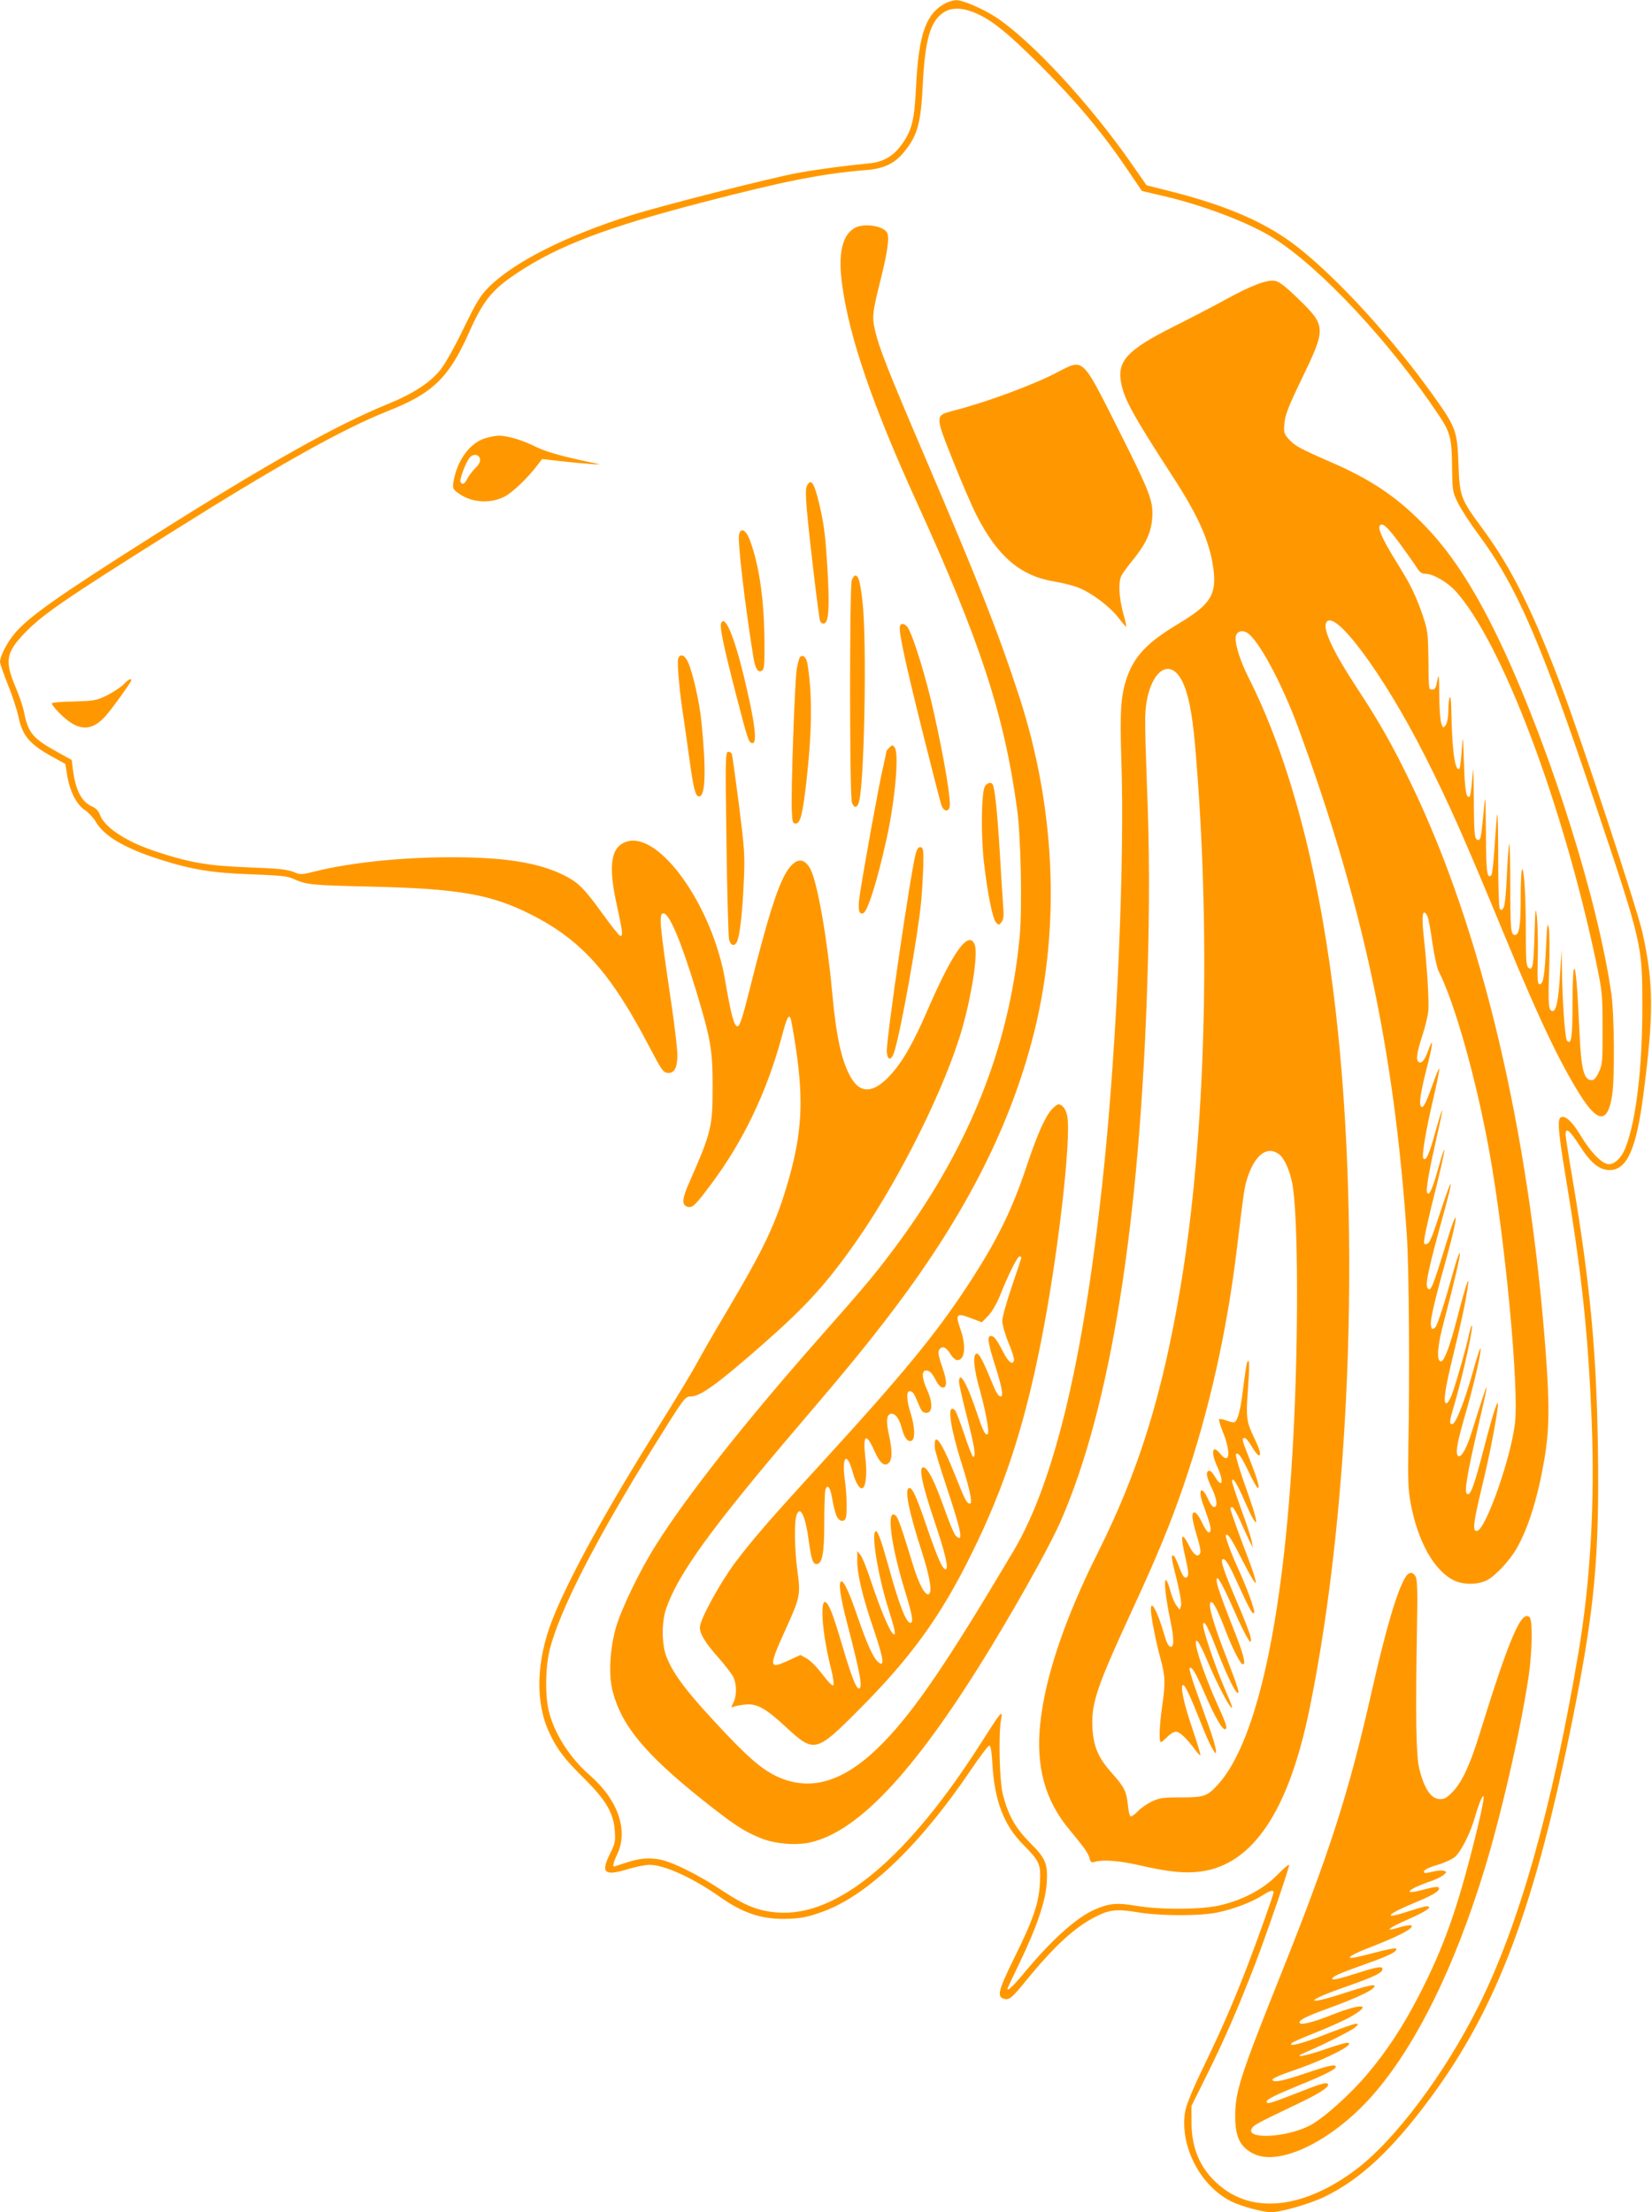 <?xml version="1.0" standalone="no"?>
<!DOCTYPE svg PUBLIC "-//W3C//DTD SVG 20010904//EN"
 "http://www.w3.org/TR/2001/REC-SVG-20010904/DTD/svg10.dtd">
<svg version="1.0" xmlns="http://www.w3.org/2000/svg"
 width="956pt" height="1280pt" viewBox="0 0 956 1280"
 preserveAspectRatio="xMidYMid meet">
<g transform="translate(0,1280) scale(0.1,-0.1)"
fill="#ff9800" stroke="none">
<path d="M5475 12783 c-116 -59 -159 -178 -174 -487 -9 -190 -24 -251 -82
-331 -49 -69 -107 -102 -187 -110 -137 -13 -310 -36 -417 -56 -149 -27 -775
-186 -958 -243 -380 -119 -685 -273 -830 -419 -50 -51 -71 -87 -146 -241 -53
-110 -106 -203 -134 -238 -61 -74 -155 -135 -296 -193 -305 -124 -699 -345
-1356 -760 -564 -357 -739 -480 -817 -579 -42 -53 -78 -125 -78 -156 0 -10 21
-69 46 -132 25 -62 52 -144 60 -182 24 -114 64 -161 197 -235 l75 -41 11 -68
c16 -93 54 -167 102 -199 21 -14 50 -45 64 -69 49 -83 168 -153 374 -218 186
-59 302 -77 526 -85 161 -6 208 -10 240 -25 79 -36 105 -38 450 -46 509 -12
694 -44 925 -160 296 -149 466 -340 692 -775 64 -122 76 -140 100 -143 39 -5
58 29 58 103 0 33 -14 152 -30 265 -75 507 -79 555 -50 555 33 0 101 -161 186
-440 87 -286 98 -350 98 -560 0 -235 -7 -265 -134 -554 -44 -99 -46 -134 -10
-144 28 -7 46 11 138 135 185 248 321 533 407 853 27 103 38 125 49 106 4 -6
18 -86 32 -178 45 -304 34 -490 -42 -758 -72 -251 -137 -389 -356 -759 -72
-121 -151 -258 -176 -305 -25 -47 -129 -219 -231 -381 -297 -474 -512 -866
-605 -1103 -93 -237 -100 -477 -17 -653 46 -98 86 -150 201 -264 127 -126 172
-202 178 -307 4 -56 1 -72 -28 -129 -54 -110 -33 -130 97 -91 48 15 108 27
133 27 86 -1 250 -76 405 -185 132 -93 235 -128 370 -128 97 1 144 10 245 49
253 99 551 388 837 811 53 79 102 143 108 143 8 0 14 -36 18 -107 12 -210 65
-352 177 -465 98 -100 103 -112 98 -222 -6 -119 -38 -211 -151 -440 -90 -184
-99 -218 -58 -231 30 -9 45 2 124 99 166 204 287 316 410 377 77 40 125 44
242 24 126 -21 353 -22 455 -2 94 19 200 59 261 97 47 31 69 37 69 20 0 -13
-96 -282 -153 -430 -84 -217 -149 -365 -248 -570 -65 -134 -103 -226 -110
-265 -35 -194 83 -430 263 -521 56 -29 185 -64 233 -64 58 0 225 48 310 89
208 101 390 271 612 571 390 527 608 1111 829 2220 122 615 150 911 141 1540
-8 560 -45 952 -147 1559 -22 128 -40 244 -40 257 0 44 24 24 80 -63 66 -103
115 -143 175 -143 100 0 154 120 195 435 61 470 60 647 -6 942 -28 128 -356
1123 -462 1403 -173 459 -294 702 -462 930 -128 173 -133 187 -140 375 -7 193
-14 211 -146 397 -236 329 -538 661 -774 850 -179 143 -403 243 -735 328
l-150 38 -82 118 c-242 348 -570 704 -780 848 -77 52 -202 107 -242 105 -14
-1 -39 -8 -56 -16z m154 -52 c100 -38 192 -111 392 -310 208 -209 356 -385
499 -596 l88 -130 103 -24 c237 -53 511 -156 656 -247 271 -169 676 -602 959
-1026 67 -101 75 -131 77 -298 2 -142 3 -147 34 -210 18 -36 70 -117 117 -180
222 -299 363 -623 677 -1560 274 -816 273 -814 273 -1180 0 -346 -35 -646 -95
-805 -25 -67 -71 -109 -108 -100 -39 10 -97 71 -152 161 -49 83 -89 120 -115
110 -23 -9 -17 -84 26 -342 95 -576 131 -912 151 -1422 19 -463 -8 -930 -77
-1337 -152 -897 -344 -1576 -579 -2045 -196 -392 -484 -775 -709 -944 -288
-216 -573 -256 -768 -108 -123 93 -183 219 -183 382 l0 95 92 185 c101 204
176 376 278 640 67 176 195 548 195 569 0 7 -31 -19 -68 -57 -79 -80 -186
-139 -317 -173 -107 -29 -352 -31 -502 -6 -111 19 -156 14 -240 -23 -103 -45
-244 -172 -395 -352 -76 -92 -108 -122 -108 -104 0 1 34 73 75 159 94 195 145
346 152 447 8 115 -5 147 -96 237 -85 86 -125 156 -157 278 -20 76 -27 347
-11 435 11 60 2 50 -103 -115 -432 -683 -841 -1027 -1190 -1001 -108 8 -186
38 -313 122 -142 95 -295 171 -371 185 -67 12 -121 6 -203 -22 -31 -10 -58
-19 -60 -19 -9 0 -1 30 18 69 67 140 6 317 -160 461 -114 99 -206 244 -236
373 -21 91 -19 245 5 347 55 226 267 641 603 1180 177 284 181 290 215 290 55
0 153 71 412 298 256 225 372 352 547 602 249 356 518 897 613 1236 56 199 90
427 71 477 -34 89 -125 -36 -271 -372 -84 -195 -146 -304 -218 -382 -96 -105
-172 -109 -227 -15 -54 93 -86 236 -109 491 -29 317 -85 634 -125 714 -33 64
-75 68 -120 14 -60 -73 -120 -257 -238 -728 -36 -143 -52 -191 -64 -193 -20
-4 -38 62 -73 268 -74 428 -378 857 -567 801 -94 -28 -111 -134 -60 -366 34
-154 38 -187 19 -179 -7 2 -55 63 -107 135 -105 145 -138 176 -226 219 -146
70 -339 100 -643 100 -288 0 -584 -31 -789 -82 -80 -20 -84 -20 -125 -3 -34
14 -87 20 -253 26 -241 9 -348 27 -551 95 -167 56 -289 137 -316 210 -7 20
-22 37 -40 45 -65 27 -100 93 -116 215 l-7 57 -80 44 c-145 80 -171 111 -195
228 -6 33 -29 102 -51 152 -62 148 -54 197 50 306 102 108 231 197 841 580
626 394 1001 604 1263 708 261 103 353 192 468 448 86 194 135 254 284 353
235 156 515 263 1070 407 472 123 697 167 947 187 103 8 166 38 221 106 77 95
96 165 107 388 13 259 43 366 119 417 42 29 102 30 170 4z"/>
<path d="M4950 11483 c-77 -40 -102 -151 -76 -335 43 -308 177 -696 433 -1258
365 -800 503 -1221 578 -1765 23 -161 31 -576 16 -742 -61 -653 -303 -1248
-742 -1828 -103 -137 -156 -200 -435 -516 -419 -476 -753 -899 -927 -1177 -93
-146 -200 -368 -232 -477 -35 -120 -44 -273 -21 -365 50 -201 186 -366 516
-630 181 -144 239 -183 335 -223 84 -36 210 -47 296 -27 286 66 622 433 1056
1150 178 295 336 581 394 715 286 657 455 1714 499 3125 13 426 12 777 -3
1130 -6 162 -11 335 -10 383 4 247 132 376 214 216 35 -69 58 -184 74 -363 95
-1086 63 -2277 -85 -3151 -105 -621 -241 -1057 -475 -1525 -193 -385 -306
-720 -335 -990 -27 -250 27 -448 169 -617 86 -104 109 -136 116 -165 6 -24 10
-27 34 -20 46 13 143 5 256 -21 163 -38 263 -48 353 -36 302 40 510 350 631
945 245 1200 299 2880 135 4163 -94 737 -261 1350 -489 1801 -53 104 -84 211
-72 244 9 24 35 31 62 16 63 -34 200 -286 295 -543 377 -1026 558 -1872 631
-2942 13 -178 17 -822 9 -1225 -3 -192 -1 -252 13 -326 41 -223 136 -393 252
-449 55 -26 138 -25 191 2 50 27 132 115 172 186 67 118 121 293 158 507 30
172 32 315 9 623 -96 1285 -371 2447 -779 3292 -109 226 -185 359 -314 555
-132 201 -195 332 -179 374 39 102 330 -288 571 -764 141 -279 225 -467 474
-1070 192 -464 309 -710 429 -900 101 -159 157 -159 182 1 16 96 13 466 -4
587 -76 534 -345 1392 -626 1998 -149 320 -287 537 -444 702 -161 170 -316
275 -551 377 -186 81 -212 96 -246 134 -28 32 -30 39 -25 93 4 47 23 96 100
256 142 293 141 306 -17 460 -77 75 -112 102 -138 107 -45 8 -136 -26 -287
-109 -64 -35 -198 -105 -298 -155 -274 -138 -331 -201 -304 -333 20 -94 73
-189 299 -538 147 -226 211 -371 233 -525 21 -154 -14 -211 -195 -320 -186
-111 -261 -189 -306 -319 -34 -100 -40 -193 -31 -471 20 -583 -25 -1625 -100
-2355 -112 -1094 -284 -1820 -525 -2226 -376 -633 -561 -906 -743 -1097 -209
-218 -395 -289 -583 -223 -99 35 -179 98 -336 263 -222 235 -302 338 -345 446
-28 69 -29 200 -3 277 68 200 260 466 767 1060 287 336 406 482 552 675 423
560 683 1077 816 1621 148 611 116 1289 -91 1924 -122 373 -233 655 -543 1380
-221 517 -267 635 -291 737 -19 81 -16 105 37 315 37 150 47 230 31 254 -25
38 -131 53 -182 27z m3149 -1826 c37 -51 80 -111 95 -134 21 -34 32 -43 54
-43 45 0 128 -48 177 -102 267 -297 618 -1225 812 -2146 35 -170 37 -185 37
-382 1 -191 -1 -208 -21 -252 -15 -33 -28 -48 -41 -48 -47 0 -62 61 -72 283
-12 261 -21 368 -31 361 -5 -3 -9 -94 -9 -202 0 -194 -7 -239 -31 -215 -12 12
-27 210 -30 408 l-2 120 -9 -140 c-9 -154 -22 -215 -43 -215 -24 0 -27 36 -20
238 3 108 2 217 -2 242 -8 38 -10 20 -16 -105 -8 -170 -16 -220 -37 -220 -13
0 -14 25 -11 160 2 88 -1 192 -5 230 -8 64 -9 54 -14 -105 -5 -181 -11 -210
-36 -189 -11 9 -14 49 -14 193 0 212 -9 376 -22 376 -4 0 -8 -74 -8 -164 0
-166 -8 -216 -34 -216 -23 0 -26 34 -26 289 0 134 -3 242 -6 239 -3 -4 -9 -85
-14 -182 -5 -117 -12 -181 -21 -192 -10 -12 -14 -12 -20 -2 -5 7 -9 134 -9
282 0 148 -2 267 -5 264 -3 -2 -9 -80 -15 -173 -6 -93 -14 -173 -19 -178 -26
-26 -31 12 -32 246 -2 206 -3 228 -10 152 -18 -184 -20 -195 -34 -195 -22 0
-25 25 -26 243 -2 182 -3 198 -9 114 -4 -54 -11 -101 -14 -104 -20 -20 -29 30
-34 189 -6 173 -6 173 -13 75 -4 -54 -10 -101 -13 -104 -25 -25 -44 108 -47
327 -1 116 -15 115 -18 -1 0 -30 -7 -64 -15 -75 -14 -18 -15 -18 -25 9 -6 16
-12 90 -12 165 -1 119 -3 130 -11 85 -8 -42 -13 -53 -29 -53 -22 0 -21 -10
-23 190 -2 128 -5 155 -29 227 -40 120 -72 186 -142 299 -82 130 -120 207
-112 228 11 29 43 2 116 -97z m161 -2157 c6 -11 19 -80 29 -154 11 -74 27
-148 36 -165 93 -181 219 -629 294 -1046 92 -511 172 -1365 148 -1570 -23
-201 -169 -614 -219 -623 -28 -5 -23 41 26 247 42 173 76 344 91 451 14 100
-17 15 -75 -210 -61 -234 -82 -292 -102 -272 -14 14 3 116 61 367 77 331 75
331 -31 -7 -30 -97 -61 -153 -79 -143 -18 12 -8 72 35 222 51 172 99 377 94
401 -2 8 -22 -53 -45 -137 -50 -177 -99 -301 -119 -301 -19 0 -18 11 17 130
48 167 108 440 96 440 -3 0 -10 -24 -16 -52 -18 -84 -83 -309 -102 -355 -10
-24 -23 -43 -29 -43 -20 0 -9 81 39 276 46 188 72 307 85 399 12 80 -12 9 -57
-165 -46 -180 -81 -274 -101 -267 -24 8 -17 93 19 227 62 236 96 382 93 399
-2 9 -19 -38 -37 -104 -46 -167 -91 -308 -103 -322 -18 -22 -28 -14 -28 21 0
35 30 161 94 389 66 238 67 307 1 92 -86 -280 -96 -305 -115 -276 -13 22 8
118 104 465 36 131 42 179 11 89 -10 -26 -36 -104 -59 -173 -31 -95 -45 -126
-60 -128 -17 -4 -18 1 -11 45 4 26 31 145 61 263 60 240 71 323 17 130 -34
-123 -55 -167 -65 -138 -7 18 16 143 57 322 19 82 33 151 31 153 -2 2 -20 -57
-41 -131 -35 -129 -55 -170 -69 -147 -9 14 17 170 59 346 19 83 35 159 34 170
0 11 -19 -34 -42 -100 -29 -81 -47 -120 -57 -120 -22 0 -14 65 26 223 37 141
41 193 9 104 -21 -57 -38 -78 -55 -67 -17 10 -12 50 19 147 17 51 33 116 36
143 6 51 -5 245 -26 437 -14 124 -6 168 21 118z m-862 -1376 c30 -20 59 -79
77 -156 35 -140 41 -801 14 -1388 -50 -1101 -208 -1854 -443 -2108 -61 -66
-78 -72 -213 -72 -103 0 -124 -3 -168 -24 -27 -13 -63 -38 -79 -55 -17 -17
-35 -31 -41 -31 -8 0 -14 25 -18 65 -8 79 -19 103 -92 185 -79 88 -107 153
-113 261 -7 145 21 230 235 694 136 294 218 492 292 709 147 427 252 894 310
1381 37 305 42 343 56 388 42 140 114 199 183 151z"/>
<path d="M7217 4916 c-4 -10 -14 -77 -23 -150 -16 -135 -34 -196 -55 -196 -7
0 -27 5 -46 12 -18 6 -35 9 -38 6 -3 -3 6 -34 20 -69 50 -123 42 -199 -14
-130 -46 57 -56 9 -16 -77 39 -85 29 -129 -14 -57 -11 19 -25 35 -31 35 -24 0
-20 -33 9 -93 34 -69 40 -117 16 -117 -8 0 -23 20 -33 44 -37 83 -62 63 -31
-25 39 -106 49 -144 44 -157 -8 -21 -24 -4 -52 54 -27 58 -53 71 -53 28 0 -14
12 -64 26 -110 15 -46 24 -91 20 -99 -11 -29 -36 -15 -61 34 -49 97 -57 76
-24 -67 15 -65 19 -96 11 -104 -16 -16 -27 -3 -51 62 -12 33 -26 60 -32 60
-13 0 -12 -10 22 -146 18 -74 28 -133 23 -146 l-7 -22 -18 23 c-10 12 -26 49
-35 82 -41 145 -43 34 -4 -153 25 -120 26 -171 3 -166 -11 2 -23 25 -35 68
-39 135 -78 209 -78 148 0 -40 29 -187 55 -283 29 -106 30 -141 10 -280 -16
-111 -19 -205 -7 -205 5 0 21 14 37 30 16 17 38 30 50 30 22 0 61 -37 110
-103 15 -21 30 -36 32 -33 2 2 -19 71 -47 154 -51 150 -72 252 -53 252 11 0
42 -66 99 -210 89 -228 127 -249 49 -27 -26 72 -63 176 -82 230 -19 54 -32
101 -29 105 13 12 35 -26 88 -148 61 -140 104 -214 119 -205 13 8 6 28 -49
150 -89 198 -151 401 -109 355 8 -8 31 -55 52 -105 61 -146 143 -301 145 -272
0 4 -20 54 -45 112 -46 107 -107 283 -120 344 -5 25 -4 32 6 29 7 -2 34 -58
59 -124 57 -149 109 -260 127 -276 21 -17 9 24 -52 182 -88 225 -120 340 -95
340 13 0 40 -54 84 -169 40 -104 85 -191 98 -191 21 0 2 66 -68 241 -41 104
-78 206 -81 226 -12 72 22 19 97 -152 74 -167 111 -226 96 -155 -3 19 -37 107
-75 195 -73 170 -98 241 -88 251 14 14 37 -21 92 -144 68 -148 88 -184 93
-160 3 17 -46 150 -98 263 -38 83 -72 177 -66 183 12 11 32 -20 98 -151 40
-79 73 -135 75 -125 2 9 -15 65 -38 125 -55 143 -109 293 -109 304 0 5 5 9 11
9 5 0 26 -35 45 -77 19 -43 43 -96 54 -118 l20 -40 -6 35 c-3 19 -30 102 -60
184 -30 82 -54 156 -54 164 0 34 30 -13 75 -119 74 -169 87 -151 23 31 -54
151 -81 241 -75 246 12 13 30 -12 73 -102 24 -52 49 -94 53 -94 13 0 -4 56
-50 173 -43 107 -45 117 -26 117 7 0 26 -23 42 -52 17 -28 35 -50 40 -49 14 3
8 27 -27 101 -45 93 -48 119 -37 272 11 147 10 198 -4 164z"/>
<path d="M6119 10646 c-139 -73 -415 -175 -604 -223 -105 -28 -105 -25 0 -289
48 -120 109 -263 137 -317 122 -238 254 -350 450 -382 46 -7 108 -23 138 -35
75 -29 181 -108 232 -174 23 -30 44 -54 46 -52 1 2 -7 38 -19 81 -24 90 -28
179 -9 215 7 14 37 54 66 90 77 95 106 160 112 245 6 99 -12 144 -205 528
-203 403 -192 392 -344 313z"/>
<path d="M2807 10264 c-89 -27 -163 -130 -183 -253 -5 -33 -3 -41 22 -60 74
-58 184 -69 271 -26 48 24 138 110 194 185 l26 34 114 -13 c125 -14 249 -23
209 -15 -197 40 -296 68 -358 98 -76 39 -168 66 -217 65 -16 0 -52 -7 -78 -15z
m-29 -121 c2 -15 -7 -32 -26 -50 -16 -16 -37 -43 -46 -60 -17 -34 -30 -41 -41
-22 -8 12 31 116 54 142 20 24 55 18 59 -10z"/>
<path d="M4670 9990 c-8 -14 -8 -55 -1 -138 15 -172 69 -625 77 -646 4 -9 14
-16 22 -14 27 5 33 82 22 288 -12 212 -20 281 -50 408 -29 120 -46 146 -70
102z"/>
<path d="M4277 9708 c-10 -36 34 -409 83 -712 11 -67 27 -91 50 -76 12 8 15
36 14 157 -1 251 -30 451 -85 599 -22 58 -52 74 -62 32z"/>
<path d="M4929 9443 c-13 -35 -13 -1252 1 -1287 12 -32 28 -33 39 -2 33 85 49
941 22 1166 -13 115 -23 150 -42 150 -5 0 -14 -12 -20 -27z"/>
<path d="M4173 9193 c-9 -22 16 -139 88 -418 67 -258 72 -275 94 -275 29 0 12
129 -50 385 -57 236 -111 363 -132 308z"/>
<path d="M5208 9178 c-9 -26 26 -192 127 -598 57 -228 108 -427 114 -442 12
-32 37 -37 46 -10 10 34 -27 263 -91 550 -42 191 -118 439 -150 490 -16 24
-39 29 -46 10z"/>
<path d="M3924 8986 c-6 -27 9 -199 32 -341 7 -49 23 -157 34 -240 24 -175 35
-217 58 -213 35 7 39 153 11 433 -10 108 -51 288 -78 345 -20 43 -48 51 -57
16z"/>
<path d="M4632 9001 c-6 -4 -16 -38 -22 -76 -11 -80 -33 -701 -28 -815 3 -67
5 -75 23 -75 26 0 39 51 60 229 34 297 37 509 9 688 -6 41 -23 61 -42 49z"/>
<path d="M714 8839 c-16 -16 -58 -44 -94 -62 -61 -30 -72 -32 -192 -36 -71 -1
-128 -6 -128 -10 0 -16 68 -86 109 -112 74 -48 135 -36 202 38 36 40 149 197
149 207 0 14 -18 4 -46 -25z"/>
<path d="M5147 8475 c-9 -9 -17 -19 -17 -21 0 -3 -11 -55 -25 -117 -24 -108
-104 -548 -129 -712 -13 -83 -7 -119 19 -109 26 10 80 180 135 428 49 218 74
495 48 530 -13 17 -15 17 -31 1z"/>
<path d="M4204 7921 c4 -291 11 -541 15 -557 11 -42 37 -42 50 -2 15 47 29
180 36 353 6 136 3 176 -29 430 -20 154 -38 286 -41 293 -2 6 -12 12 -21 12
-16 0 -17 -36 -10 -529z"/>
<path d="M5699 8249 c-20 -38 -23 -281 -5 -439 21 -184 51 -329 71 -349 15
-15 18 -14 31 4 12 16 14 37 9 95 -3 41 -12 185 -20 320 -14 226 -28 361 -41
382 -10 15 -33 8 -45 -13z"/>
<path d="M5301 7868 c-26 -81 -174 -1088 -169 -1153 4 -56 28 -53 45 5 41 139
134 662 153 857 6 60 11 155 13 213 2 90 0 105 -15 108 -11 2 -19 -7 -27 -30z"/>
<path d="M6084 6378 c-39 -46 -84 -149 -142 -323 -85 -255 -172 -433 -337
-685 -185 -284 -377 -518 -852 -1037 -300 -327 -397 -440 -500 -576 -87 -117
-203 -329 -203 -373 0 -39 33 -92 109 -177 38 -43 76 -93 85 -111 20 -43 20
-108 0 -148 -15 -29 -15 -31 2 -23 11 4 40 10 66 12 67 8 118 -21 233 -127
167 -155 176 -153 426 98 303 304 474 541 654 907 187 379 302 730 399 1220
97 486 177 1177 152 1308 -7 39 -29 67 -51 67 -7 0 -26 -15 -41 -32z m-174
-856 c0 -4 -25 -79 -55 -167 -30 -88 -55 -177 -55 -198 0 -21 16 -77 35 -124
20 -47 35 -93 33 -102 -6 -33 -32 -14 -63 47 -39 75 -53 92 -71 92 -23 0 -17
-41 26 -175 39 -124 48 -175 31 -175 -12 0 -25 19 -46 70 -56 137 -79 181 -94
178 -23 -5 -16 -88 20 -214 32 -113 55 -241 46 -250 -13 -14 -27 11 -58 104
-58 178 -109 269 -109 197 0 -14 20 -104 45 -201 44 -170 54 -234 37 -234 -5
0 -28 58 -51 129 -24 71 -48 134 -54 140 -50 50 -31 -91 43 -323 44 -140 59
-216 43 -216 -18 0 -29 21 -82 155 -84 210 -129 271 -121 165 1 -14 30 -110
65 -215 88 -265 101 -329 61 -296 -15 12 -32 54 -91 216 -44 119 -80 185 -102
185 -27 0 -8 -96 62 -304 67 -198 87 -286 67 -286 -18 0 -45 62 -105 235 -63
185 -86 235 -104 235 -31 0 -6 -129 72 -370 49 -152 63 -245 35 -245 -21 0
-55 67 -85 165 -66 216 -88 280 -102 291 -55 46 -29 -165 52 -430 45 -146 53
-191 33 -191 -24 0 -65 105 -123 315 -43 156 -64 215 -76 215 -30 0 10 -252
71 -445 40 -128 47 -160 30 -150 -20 12 -73 138 -125 292 -25 79 -55 153 -65
165 l-19 23 0 -55 c-1 -79 31 -211 96 -401 58 -171 64 -221 23 -184 -28 25
-64 106 -116 257 -48 140 -79 208 -94 208 -20 0 -9 -83 31 -237 78 -298 93
-383 69 -383 -16 0 -44 74 -95 246 -25 86 -55 179 -67 205 -66 155 -65 -78 2
-340 12 -48 17 -88 12 -93 -5 -5 -32 23 -63 64 -30 40 -71 82 -91 92 l-36 20
-72 -33 c-113 -52 -114 -39 -8 194 78 172 81 190 63 322 -17 122 -20 289 -5
328 22 57 52 -9 71 -156 14 -101 23 -129 44 -129 33 0 45 61 45 237 0 92 3
178 6 191 11 40 29 18 40 -50 6 -37 17 -80 24 -97 13 -33 44 -42 54 -15 9 25
7 135 -5 220 -19 139 12 169 46 44 18 -66 44 -104 60 -88 17 17 23 89 13 170
-16 138 3 153 52 43 32 -72 59 -94 84 -69 20 20 20 73 0 163 -18 81 -13 121
16 121 23 0 45 -31 59 -85 14 -54 34 -80 55 -72 23 9 21 79 -4 159 -24 76 -26
128 -6 128 18 0 25 -10 52 -75 16 -41 25 -50 45 -50 36 0 38 58 5 131 -32 69
-34 114 -7 114 21 0 37 -16 60 -63 9 -17 23 -33 33 -35 29 -5 30 34 3 111 -28
82 -30 98 -14 114 16 16 36 6 60 -33 11 -19 29 -34 39 -34 44 0 52 80 19 176
-32 91 -25 99 57 68 l66 -25 38 39 c23 25 49 71 70 123 45 114 98 219 110 219
6 0 10 -3 10 -8z"/>
<path d="M8135 3677 c-48 -74 -115 -300 -200 -677 -130 -575 -241 -919 -515
-1605 -244 -610 -272 -696 -272 -840 0 -119 28 -177 104 -216 157 -80 480 84
715 365 236 281 448 713 618 1261 99 319 215 824 261 1135 21 144 24 324 6
342 -47 47 -118 -120 -292 -682 -54 -173 -97 -266 -150 -324 -34 -36 -49 -46
-75 -46 -53 0 -92 57 -122 177 -18 74 -22 287 -13 818 4 209 2 275 -8 293 -16
28 -38 28 -57 -1z m400 -1515 c-102 -410 -181 -631 -323 -907 -93 -180 -184
-319 -296 -452 -101 -121 -261 -264 -339 -303 -139 -70 -374 -80 -332 -14 12
19 39 33 229 124 154 72 221 114 211 131 -9 13 -41 3 -196 -58 -142 -55 -159
-60 -159 -43 0 13 49 37 187 94 139 56 213 93 213 106 0 18 -33 11 -168 -34
-141 -48 -193 -58 -199 -40 -2 7 47 29 119 53 196 67 378 161 312 161 -10 0
-71 -18 -136 -41 -115 -39 -184 -49 -103 -14 105 45 263 124 285 143 23 19 23
21 5 22 -10 0 -87 -27 -171 -60 -136 -54 -225 -77 -198 -51 5 5 68 33 139 61
72 28 157 67 191 85 140 78 86 89 -93 19 -123 -49 -193 -65 -193 -46 0 15 44
37 155 77 197 72 294 120 277 137 -6 6 -68 -10 -166 -42 -243 -80 -240 -49 4
35 160 56 210 80 210 101 0 19 -27 15 -140 -21 -113 -36 -150 -44 -150 -35 0
14 31 28 193 86 142 50 189 75 175 90 -4 3 -53 -6 -110 -21 -57 -15 -116 -30
-133 -32 -57 -9 -6 22 100 62 55 21 130 53 168 72 96 48 88 70 -15 38 -84 -25
-52 0 64 51 103 45 143 74 104 74 -9 0 -58 -14 -108 -30 -151 -50 -127 -18 37
50 110 45 152 71 141 88 -4 7 -29 4 -78 -9 -88 -25 -118 -21 -63 8 22 11 64
28 92 37 29 10 63 26 75 36 21 17 21 19 5 25 -9 4 -38 2 -63 -4 -26 -7 -49
-10 -51 -7 -12 12 13 27 77 46 38 11 83 32 100 46 34 29 90 139 115 229 9 33
24 76 32 95 33 74 22 -2 -32 -218z"/>
</g>
</svg>
